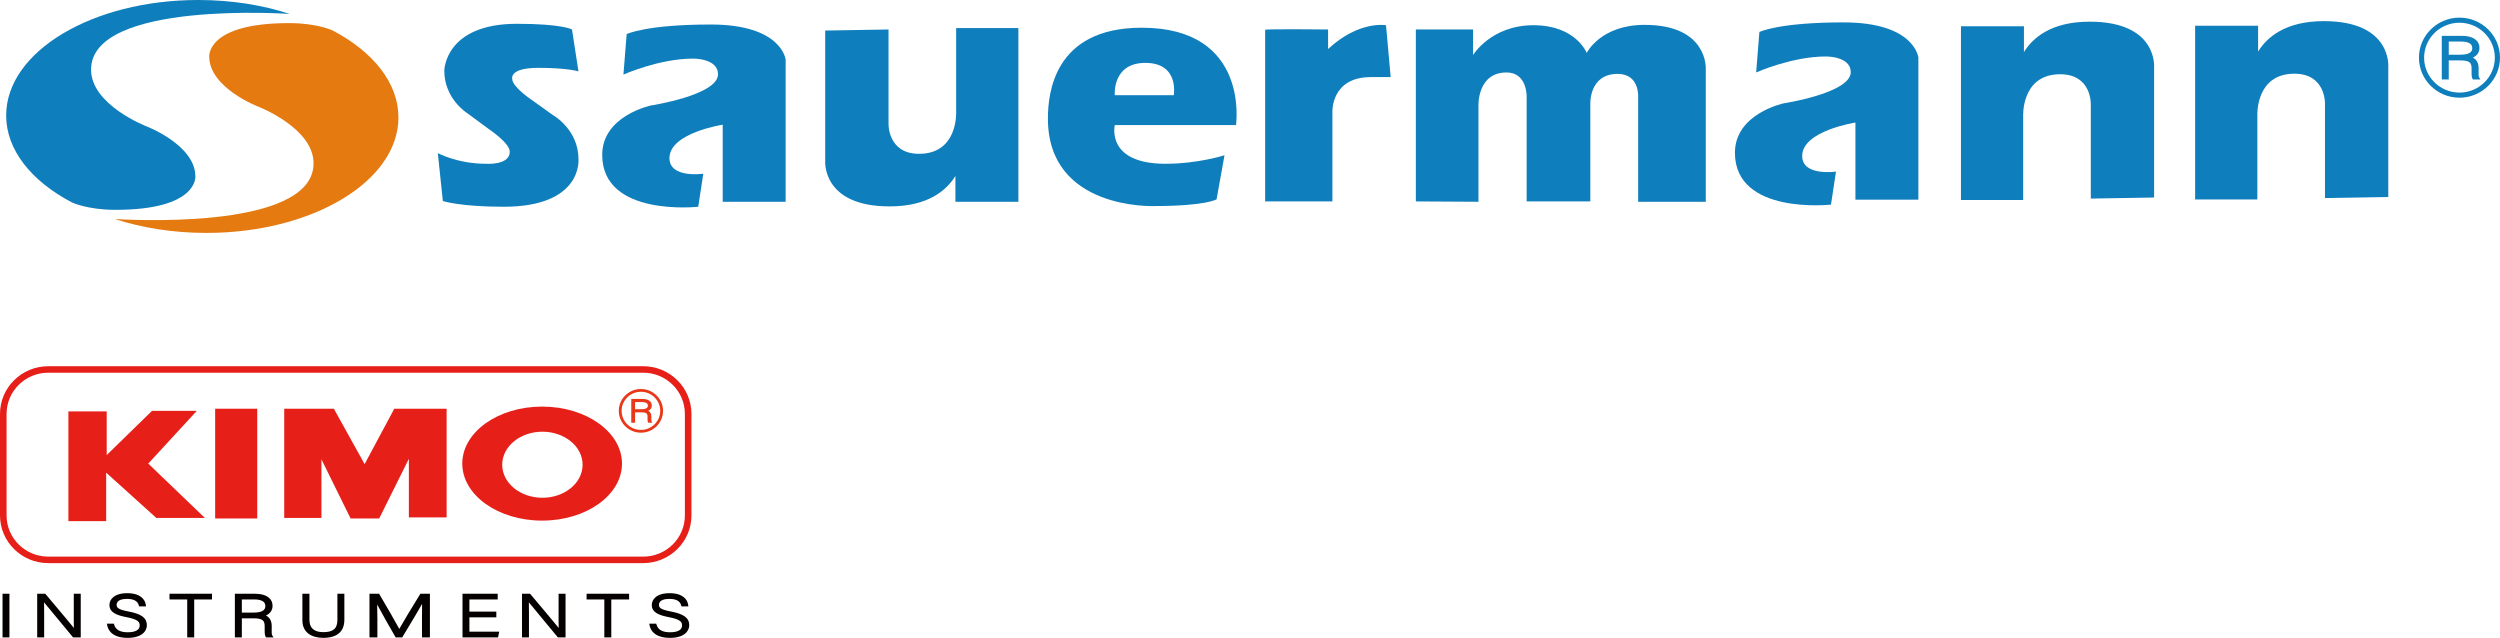<svg width="243" height="62" viewBox="0 0 243 62" fill="none" xmlns="http://www.w3.org/2000/svg">
<g clip-path="url(#clip0_204_396)">
<path d="M8.851 6.768C8.851 10.198 14.212 12.27 14.212 12.27C14.212 12.27 18.99 14.088 18.99 17.15C18.99 17.15 19.27 20.396 11.228 20.396C8.454 20.396 6.969 19.665 6.969 19.665C3.065 17.608 0.599 14.588 0.599 11.222C0.599 5.024 8.958 0 19.27 0C22.492 0 25.524 0.49 28.169 1.355C28.169 1.355 8.851 0 8.851 6.768Z" fill="#0F7EBC"/>
<path d="M30.477 15.873C30.477 12.442 25.116 10.371 25.116 10.371C25.116 10.371 20.338 8.552 20.338 5.49C20.338 5.49 20.058 2.245 28.099 2.245C30.873 2.245 32.358 2.975 32.358 2.975C36.263 5.032 38.728 8.052 38.728 11.418C38.728 17.616 30.369 22.64 20.058 22.64C16.836 22.64 13.804 22.15 11.158 21.286C11.158 21.286 30.477 22.64 30.477 15.873Z" fill="#E57A11"/>
<path d="M56.227 6.941L55.597 2.866C55.597 2.866 54.688 2.313 50.248 2.313C43.22 2.313 43.185 6.872 43.185 6.872C43.185 9.599 45.388 10.981 45.388 10.981L47.591 12.604C47.591 12.604 49.549 13.916 49.549 14.745C49.549 16.091 47.241 15.918 47.241 15.918C44.444 15.918 42.556 14.882 42.556 14.882L43.045 19.544C43.045 19.544 44.759 20.096 48.955 20.096C56.682 20.096 56.227 15.469 56.227 15.469C56.227 12.569 53.745 11.188 53.745 11.188L51.332 9.461C51.332 9.461 49.794 8.356 49.794 7.7C49.794 7.7 49.409 6.595 52.311 6.595C55.214 6.595 56.227 6.941 56.227 6.941H56.227Z" fill="#0F7EBC"/>
<path d="M67.38 5.697C67.38 5.697 69.792 5.663 69.792 7.217C69.792 9.254 63.254 10.255 63.254 10.255C63.254 10.255 58.534 11.256 58.534 15.055C58.534 21.132 67.87 20.096 67.87 20.096L68.359 16.885C68.359 16.885 65.072 17.368 65.072 15.366C65.072 12.914 70.247 12.12 70.247 12.12V19.613H76.365V5.801C76.365 5.801 76.016 2.383 69.093 2.383C62.764 2.383 60.912 3.315 60.912 3.315L60.597 7.251C60.597 7.251 64.059 5.697 67.38 5.697H67.38Z" fill="#0F7EBC"/>
<path d="M177.48 5.49C177.48 5.49 179.893 5.456 179.893 7.01C179.893 9.047 173.355 10.048 173.355 10.048C173.355 10.048 168.635 11.049 168.635 14.848C168.635 20.925 177.97 19.889 177.97 19.889L178.459 16.678C178.459 16.678 175.173 17.161 175.173 15.159C175.173 12.707 180.347 11.913 180.347 11.913V19.406H186.466V5.594C186.466 5.594 186.116 2.176 179.193 2.176C172.865 2.176 171.012 3.108 171.012 3.108L170.698 7.044C170.698 7.044 174.159 5.49 177.481 5.49H177.48Z" fill="#0F7EBC"/>
<path d="M80.211 2.969V15.607C80.211 15.607 79.826 20.062 86.47 20.062C90.233 20.062 92.021 18.478 92.865 17.104V19.613H98.987V2.728H92.938V10.877C92.938 10.877 93.148 14.951 89.337 14.951C86.26 14.951 86.365 12.016 86.365 12.016V2.866L80.211 2.969Z" fill="#0F7EBC"/>
<path d="M209.38 19.199V6.561C209.38 6.561 209.765 2.106 203.121 2.106C199.359 2.106 197.57 3.69 196.727 5.064V2.555H190.605V19.44H196.653V11.291C196.653 11.291 196.443 7.217 200.254 7.217C203.331 7.217 203.226 10.152 203.226 10.152V19.302L209.38 19.199Z" fill="#0F7EBC"/>
<path d="M232.141 19.147V6.509C232.141 6.509 232.526 2.054 225.883 2.054C222.12 2.054 220.331 3.639 219.488 5.013V2.503H213.366V19.388H219.415V11.239C219.415 11.239 219.205 7.165 223.016 7.165C226.092 7.165 225.988 10.1 225.988 10.1V19.25L232.141 19.147Z" fill="#0F7EBC"/>
<path d="M120.14 12.155C120.14 12.155 121.521 2.694 110.98 2.694C102.413 2.694 101.857 9.124 101.857 11.534C101.857 20.442 112.169 20.028 112.169 20.028C117.238 20.028 118.252 19.372 118.252 19.372L119.022 15.09C119.022 15.09 116.47 15.918 113.287 15.918C107.448 15.918 108.358 12.155 108.358 12.155H120.14H120.14ZM111.329 6.112C114.65 6.112 114.091 9.254 114.091 9.254H108.357C108.357 9.254 108.077 6.112 111.329 6.112Z" fill="#0F7EBC"/>
<path d="M122.972 2.901V19.579H129.51V10.911C129.51 10.911 129.335 7.493 133.251 7.493H135.174L134.72 2.452C134.72 2.452 132.097 1.968 129.09 4.765V2.866C129.09 2.866 122.972 2.797 122.972 2.901Z" fill="#0F7EBC"/>
<path d="M137.621 19.578V2.866H143.181V5.352C143.181 5.352 144.929 2.451 149.055 2.451C153.18 2.451 154.229 5.145 154.229 5.145C154.229 5.145 155.558 2.417 159.858 2.417C166.047 2.417 165.802 6.699 165.802 6.699V19.613H159.229V9.461C159.229 9.461 159.404 7.182 157.236 7.182C154.439 7.182 154.579 10.117 154.579 10.117V19.578H148.39V9.392C148.39 9.392 148.46 7.044 146.433 7.044C143.601 7.044 143.706 10.221 143.706 10.221V19.613L137.622 19.578L137.621 19.578Z" fill="#0F7EBC"/>
<path d="M62.52 54.735H4.69C2.104 54.735 0 52.657 0 50.103V40.227C0 37.673 2.104 35.596 4.69 35.596H62.519C65.105 35.596 67.209 37.673 67.209 40.227V50.103C67.209 52.657 65.105 54.735 62.519 54.735H62.52ZM4.69 36.227C2.456 36.227 0.639 38.022 0.639 40.227V50.103C0.639 52.309 2.456 54.104 4.69 54.104H62.519C64.753 54.104 66.57 52.309 66.57 50.103V40.227C66.57 38.022 64.753 36.227 62.519 36.227H4.69Z" fill="#E71F19"/>
<path d="M6.648 50.655V39.986H10.371V44.233L14.777 39.934H19.13L14.41 45.061L19.917 50.345H15.196L10.319 45.942V50.655H6.648Z" fill="#E71F19"/>
<path d="M25.004 39.727H20.913V50.396H25.004V39.727Z" fill="#E71F19"/>
<path d="M27.626 50.345V39.727H32.451L35.44 45.113L38.325 39.727H43.412V50.293H39.741V44.595L36.857 50.396H34.077L31.245 44.647V50.345H27.626Z" fill="#E71F19"/>
<path d="M52.695 39.52C48.408 39.52 44.933 42.001 44.933 45.062C44.933 48.123 48.408 50.604 52.695 50.604C56.981 50.604 60.457 48.123 60.457 45.062C60.457 42.001 56.981 39.52 52.695 39.52ZM52.721 48.383C50.563 48.383 48.814 46.946 48.814 45.172C48.814 43.399 50.563 41.961 52.721 41.961C54.879 41.961 56.629 43.399 56.629 45.172C56.629 46.946 54.879 48.383 52.721 48.383Z" fill="#E71F19"/>
<path d="M0.78 57.849V61.82H0.384V57.849H0.78Z" fill="#040000"/>
<path d="M0.917 61.954H0.247V57.714H0.917V61.954H0.917ZM0.521 61.684H0.643V57.984H0.521V61.684Z" fill="#040000"/>
<path d="M3.751 61.819V57.849H4.338C5.137 58.802 7.014 61.019 7.337 61.45H7.344C7.3 60.877 7.308 60.293 7.308 59.647V57.849H7.711V61.819H7.168C6.406 60.9 4.499 58.592 4.132 58.155H4.125C4.162 58.677 4.154 59.256 4.154 59.976V61.819H3.751H3.751Z" fill="#040000"/>
<path d="M7.848 61.954H7.104L7.062 61.905C6.757 61.537 6.268 60.946 5.768 60.342C5.205 59.661 4.627 58.962 4.282 58.547C4.293 58.888 4.293 59.258 4.292 59.668C4.292 59.767 4.292 59.87 4.292 59.976V61.954H3.615V57.714H4.403L4.444 57.763C4.61 57.961 4.823 58.213 5.058 58.493C5.777 59.347 6.708 60.453 7.184 61.039C7.17 60.667 7.171 60.286 7.171 59.889V57.714H7.848V61.955L7.848 61.954ZM7.233 61.684H7.574V57.984H7.445V59.889C7.444 60.432 7.443 60.945 7.481 61.44L7.492 61.586H7.268L7.227 61.531C6.973 61.192 5.744 59.732 4.847 58.666C4.63 58.408 4.433 58.174 4.273 57.984H3.888V61.684H4.018V59.976C4.018 59.87 4.018 59.767 4.018 59.667C4.019 59.097 4.02 58.605 3.989 58.164L3.979 58.02H4.197L4.238 58.068C4.458 58.331 5.232 59.266 5.981 60.17C6.459 60.748 6.926 61.313 7.234 61.683L7.233 61.684Z" fill="#040000"/>
<path d="M10.965 60.753C11.119 61.281 11.574 61.593 12.417 61.593C13.356 61.593 13.715 61.23 13.715 60.799C13.715 60.368 13.459 60.073 12.329 59.858C11.244 59.648 10.774 59.376 10.774 58.803C10.774 58.281 11.266 57.793 12.366 57.793C13.466 57.793 13.972 58.327 14.038 58.808H13.627C13.51 58.383 13.15 58.077 12.344 58.077C11.603 58.077 11.2 58.343 11.2 58.786C11.2 59.229 11.537 59.393 12.483 59.574C13.928 59.852 14.14 60.3 14.14 60.777C14.14 61.361 13.591 61.866 12.403 61.866C11.12 61.866 10.65 61.287 10.555 60.754H10.966L10.965 60.753Z" fill="#040000"/>
<path d="M12.403 62C10.81 62 10.486 61.145 10.42 60.777L10.392 60.618H11.068L11.097 60.716C11.243 61.215 11.675 61.457 12.417 61.457C13.16 61.457 13.578 61.223 13.578 60.799C13.578 60.489 13.482 60.215 12.303 59.99C11.303 59.797 10.637 59.521 10.637 58.802C10.637 58.274 11.09 57.657 12.366 57.657C13.641 57.657 14.102 58.267 14.173 58.79L14.194 58.943H13.522L13.495 58.843C13.378 58.418 13.001 58.212 12.344 58.212C11.968 58.212 11.337 58.286 11.337 58.785C11.337 59.083 11.506 59.248 12.509 59.441C13.765 59.682 14.277 60.069 14.277 60.776C14.277 61.341 13.786 62.001 12.403 62.001V62ZM10.73 60.888C10.856 61.257 11.243 61.73 12.402 61.73C13.39 61.73 14.003 61.364 14.003 60.776C14.003 60.402 13.883 59.98 12.457 59.706C11.512 59.525 11.062 59.341 11.062 58.785C11.062 58.229 11.541 57.941 12.343 57.941C13.082 57.941 13.546 58.187 13.726 58.672H13.865C13.732 58.289 13.285 57.928 12.365 57.928C11.292 57.928 10.911 58.399 10.911 58.802C10.911 59.205 11.152 59.491 12.355 59.724C13.446 59.932 13.851 60.224 13.851 60.798C13.851 61.078 13.712 61.727 12.417 61.727C11.594 61.727 11.073 61.445 10.866 60.888H10.73V60.888Z" fill="#040000"/>
<path d="M18.336 58.133H16.613V57.849H20.47V58.133H18.739V61.82H18.336V58.133Z" fill="#040000"/>
<path d="M18.876 61.954H18.198V58.268H16.475V57.714H20.606V58.268H18.876V61.954ZM18.473 61.684H18.602V57.997H20.333V57.984H16.75V57.997H18.473V61.684Z" fill="#040000"/>
<path d="M23.37 59.965V61.819H22.967V57.849H24.807C25.819 57.849 26.355 58.269 26.355 58.892C26.355 59.397 25.966 59.726 25.394 59.822C25.922 59.919 26.274 60.185 26.274 60.86V61.014C26.274 61.291 26.245 61.666 26.341 61.819H25.937C25.842 61.649 25.863 61.331 25.863 60.991V60.889C25.863 60.236 25.614 59.964 24.631 59.964H23.37V59.965ZM23.37 59.681H24.61C25.512 59.681 25.93 59.42 25.93 58.898C25.93 58.411 25.519 58.133 24.72 58.133H23.37V59.681V59.681Z" fill="#040000"/>
<path d="M26.585 61.954H25.856L25.817 61.885C25.72 61.711 25.722 61.452 25.725 61.152C25.726 61.099 25.726 61.045 25.726 60.991V60.889C25.726 60.343 25.568 60.1 24.631 60.1H23.507V61.954H22.829V57.714H24.807C25.861 57.714 26.491 58.154 26.491 58.892C26.491 59.313 26.258 59.644 25.85 59.828C26.226 60.018 26.41 60.359 26.41 60.861V61.014C26.41 61.066 26.409 61.122 26.408 61.179C26.404 61.381 26.399 61.657 26.456 61.748L26.584 61.954H26.585ZM26.029 61.684H26.153C26.128 61.535 26.131 61.352 26.135 61.175C26.136 61.119 26.137 61.065 26.137 61.014V60.861C26.137 60.419 25.98 60.157 25.624 60.024C25.889 60.189 26 60.466 26 60.889V60.991C26 61.046 25.999 61.101 25.999 61.155C25.996 61.361 25.994 61.559 26.029 61.684H26.029ZM23.104 61.684H23.234V59.829H24.632C24.648 59.829 24.663 59.829 24.678 59.829L24.612 59.817L24.62 59.816H23.234V57.997H24.72C25.892 57.997 26.067 58.561 26.067 58.897C26.067 59.234 25.924 59.468 25.639 59.62C26.011 59.489 26.219 59.232 26.219 58.892C26.219 58.323 25.691 57.983 24.808 57.983H23.105V61.683L23.104 61.684ZM23.507 59.546H24.61C25.67 59.546 25.793 59.176 25.793 58.898C25.793 58.377 25.209 58.268 24.72 58.268H23.507V59.546V59.546Z" fill="#040000"/>
<path d="M29.94 57.849V60.254C29.94 61.309 30.71 61.581 31.436 61.581C32.294 61.581 32.932 61.303 32.932 60.254V57.849H33.336V60.237C33.336 61.479 32.485 61.865 31.422 61.865C30.358 61.865 29.529 61.44 29.529 60.289V57.85H29.94V57.849Z" fill="#040000"/>
<path d="M31.422 62C30.848 62 30.362 61.867 30.015 61.617C29.602 61.319 29.392 60.871 29.392 60.288V57.714H30.077V60.254C30.077 61.044 30.535 61.445 31.436 61.445C32.389 61.445 32.795 61.089 32.795 60.254V57.714H33.472V60.237C33.472 61.39 32.763 62 31.422 62ZM29.666 57.985V60.288C29.666 61.542 30.766 61.729 31.422 61.729C32.617 61.729 33.199 61.241 33.199 60.237V57.984H33.069V60.254C33.069 61.238 32.535 61.716 31.436 61.716C30.337 61.716 29.803 61.197 29.803 60.254V57.984H29.666V57.985Z" fill="#040000"/>
<path d="M41.174 59.993C41.174 59.216 41.182 58.473 41.208 58.076H41.183C40.947 58.609 39.751 60.566 39.001 61.819H38.555C37.991 60.849 36.752 58.672 36.483 58.07H36.466C36.508 58.524 36.525 59.448 36.525 60.129V61.819H36.07V57.849H36.753C37.561 59.21 38.58 60.991 38.799 61.439H38.816C38.951 61.15 40.13 59.171 40.956 57.849H41.63V61.819H41.175V59.993H41.174Z" fill="#040000"/>
<path d="M41.787 61.954H41.017V59.993C41.017 59.474 41.021 59.042 41.028 58.7C40.675 59.329 40.108 60.272 39.59 61.132C39.431 61.397 39.279 61.651 39.141 61.881L39.097 61.954H38.458L38.414 61.88C38.002 61.17 37.154 59.686 36.661 58.761C36.676 59.206 36.682 59.721 36.682 60.129V61.954H35.913V57.714H36.849L36.892 57.788C37.566 58.923 38.438 60.437 38.81 61.129C39.176 60.477 40.123 58.897 40.817 57.785L40.862 57.714H41.787V61.955L41.787 61.954ZM41.331 61.684H41.472V57.984H41.371L41.365 58.083C41.343 58.427 41.331 59.088 41.331 59.993V61.684ZM38.652 61.684H38.905C39.031 61.473 39.169 61.245 39.311 61.008C39.995 59.871 40.846 58.456 41.036 58.028L41.055 57.984H41.049C40.23 59.299 39.094 61.206 38.962 61.489L38.922 61.574H38.694L38.654 61.491C38.431 61.035 37.427 59.284 36.656 57.984H36.612L36.629 58.021C36.895 58.613 38.097 60.727 38.652 61.683V61.684ZM36.227 61.684H36.367V60.129C36.367 59.423 36.349 58.516 36.309 58.081L36.3 57.984H36.227V61.684H36.227Z" fill="#040000"/>
<path d="M48.106 59.868H45.489V61.536H48.356L48.297 61.819H45.092V57.849H48.238V58.132H45.489V59.584H48.106V59.868Z" fill="#040000"/>
<path d="M48.409 61.954H44.956V57.714H48.376V58.268H45.626V59.449H48.244V60.003H45.626V61.4H48.524L48.41 61.954H48.409ZM45.23 61.684H48.185L48.188 61.671H45.352V59.733H47.969V59.72H45.352V57.997H48.101V57.984H45.229V61.684H45.23Z" fill="#040000"/>
<path d="M50.874 61.819V57.849H51.46C52.26 58.802 54.137 61.019 54.459 61.45H54.467C54.423 60.877 54.43 60.293 54.43 59.647V57.849H54.834V61.819H54.291C53.528 60.9 51.622 58.592 51.255 58.155H51.248C51.284 58.677 51.277 59.256 51.277 59.976V61.819H50.873H50.874Z" fill="#040000"/>
<path d="M54.971 61.954H54.226L54.185 61.905C53.88 61.537 53.391 60.946 52.891 60.342C52.327 59.661 51.749 58.962 51.405 58.547C51.416 58.888 51.415 59.258 51.415 59.668C51.415 59.767 51.415 59.87 51.415 59.976V61.954H50.737V57.714H51.525L51.566 57.763C51.733 57.961 51.945 58.213 52.181 58.493C52.899 59.347 53.831 60.453 54.307 61.039C54.292 60.667 54.293 60.286 54.294 59.889V57.714H54.971V61.955L54.971 61.954ZM54.356 61.684H54.697V57.984H54.567V59.889C54.566 60.432 54.565 60.945 54.603 61.44L54.615 61.586H54.391L54.349 61.531C54.096 61.192 52.867 59.732 51.969 58.666C51.753 58.408 51.555 58.174 51.396 57.984H51.011V61.684H51.141V59.976C51.141 59.87 51.141 59.767 51.141 59.667C51.141 59.097 51.142 58.605 51.111 58.164L51.101 58.02H51.32L51.361 58.068C51.581 58.331 52.355 59.266 53.103 60.17C53.581 60.748 54.049 61.313 54.356 61.683L54.356 61.684Z" fill="#040000"/>
<path d="M58.878 58.133H57.154V57.849H61.012V58.133H59.281V61.82H58.878V58.133Z" fill="#040000"/>
<path d="M59.418 61.954H58.74V58.268H57.017V57.714H61.148V58.268H59.418V61.954ZM59.015 61.684H59.144V57.997H60.875V57.984H57.291V57.997H59.015V61.684Z" fill="#040000"/>
<path d="M63.682 60.753C63.836 61.281 64.291 61.593 65.135 61.593C66.073 61.593 66.432 61.23 66.432 60.799C66.432 60.368 66.176 60.073 65.046 59.858C63.961 59.648 63.492 59.376 63.492 58.803C63.492 58.281 63.983 57.793 65.083 57.793C66.183 57.793 66.689 58.327 66.755 58.808H66.344C66.227 58.383 65.868 58.077 65.061 58.077C64.32 58.077 63.917 58.343 63.917 58.786C63.917 59.229 64.254 59.393 65.2 59.574C66.645 59.852 66.858 60.3 66.858 60.777C66.858 61.361 66.308 61.866 65.12 61.866C63.837 61.866 63.367 61.287 63.272 60.754H63.683L63.682 60.753Z" fill="#040000"/>
<path d="M65.12 62C63.527 62 63.202 61.145 63.137 60.777L63.108 60.618H63.785L63.814 60.716C63.96 61.215 64.391 61.457 65.134 61.457C65.877 61.457 66.295 61.223 66.295 60.799C66.295 60.489 66.199 60.215 65.02 59.99C64.02 59.797 63.354 59.521 63.354 58.802C63.354 58.274 63.807 57.657 65.082 57.657C66.358 57.657 66.819 58.267 66.89 58.79L66.911 58.943H66.239L66.212 58.843C66.094 58.418 65.718 58.212 65.061 58.212C64.684 58.212 64.054 58.286 64.054 58.785C64.054 59.083 64.223 59.248 65.226 59.441C66.482 59.682 66.994 60.069 66.994 60.776C66.994 61.341 66.503 62.001 65.12 62.001V62ZM63.447 60.888C63.573 61.257 63.961 61.73 65.12 61.73C66.107 61.73 66.72 61.364 66.72 60.776C66.72 60.402 66.601 59.98 65.174 59.706C64.229 59.525 63.78 59.341 63.78 58.785C63.78 58.229 64.259 57.941 65.061 57.941C65.799 57.941 66.263 58.187 66.444 58.672H66.582C66.449 58.289 66.002 57.928 65.082 57.928C64.009 57.928 63.628 58.399 63.628 58.802C63.628 59.205 63.87 59.491 65.072 59.724C66.163 59.932 66.569 60.224 66.569 60.798C66.569 61.078 66.429 61.727 65.134 61.727C64.311 61.727 63.791 61.445 63.583 60.888H63.447V60.888Z" fill="#040000"/>
<path d="M237.882 5.736V7.591H237.478V3.621H239.319C240.33 3.621 240.866 4.041 240.866 4.664C240.866 5.169 240.477 5.498 239.906 5.594C240.434 5.691 240.786 5.957 240.786 6.632V6.786C240.786 7.063 240.756 7.438 240.852 7.591H240.448C240.353 7.421 240.375 7.103 240.375 6.763V6.661C240.375 6.008 240.126 5.736 239.143 5.736H237.882V5.736ZM237.882 5.453H239.121C240.023 5.453 240.441 5.192 240.441 4.67C240.441 4.183 240.03 3.905 239.231 3.905H237.882V5.453V5.453Z" fill="#0F7EBC"/>
<path d="M241.097 7.726H240.368L240.328 7.656C240.231 7.482 240.233 7.224 240.237 6.924C240.237 6.871 240.237 6.818 240.237 6.763V6.661C240.237 6.115 240.08 5.872 239.142 5.872H238.018V7.726H237.341V3.486H239.318C240.373 3.486 241.002 3.926 241.002 4.664C241.002 5.085 240.77 5.416 240.362 5.6C240.738 5.79 240.922 6.131 240.922 6.633V6.786C240.922 6.838 240.921 6.894 240.919 6.951C240.916 7.153 240.911 7.429 240.967 7.52L241.096 7.726H241.097ZM240.541 7.456H240.665C240.64 7.307 240.643 7.125 240.646 6.946C240.647 6.891 240.648 6.837 240.648 6.786V6.633C240.648 6.191 240.492 5.929 240.135 5.796C240.4 5.961 240.511 6.238 240.511 6.661V6.763C240.511 6.818 240.51 6.873 240.51 6.927C240.508 7.133 240.506 7.331 240.54 7.456H240.541ZM237.615 7.456H237.745V5.601H239.143C239.158 5.601 239.174 5.601 239.189 5.601L239.123 5.589L239.131 5.588H237.745V3.769H239.231C240.403 3.769 240.578 4.333 240.578 4.669C240.578 5.006 240.435 5.24 240.15 5.393C240.522 5.261 240.73 5.004 240.73 4.664C240.73 4.095 240.202 3.755 239.319 3.755H237.615V7.455L237.615 7.456ZM238.019 5.318H239.121C240.181 5.318 240.304 4.948 240.304 4.67C240.304 4.149 239.721 4.04 239.231 4.04H238.019V5.318V5.318Z" fill="#0F7EBC"/>
<path d="M239.061 9.496C236.888 9.496 235.121 7.751 235.121 5.605C235.121 3.46 236.888 1.714 239.061 1.714C241.233 1.714 243 3.46 243 5.605C243 7.751 241.233 9.496 239.061 9.496ZM239.061 2.21C237.165 2.21 235.623 3.733 235.623 5.605C235.623 7.477 237.165 9 239.061 9C240.956 9 242.498 7.477 242.498 5.605C242.498 3.733 240.956 2.21 239.061 2.21Z" fill="#0F7EBC"/>
<path d="M61.655 40.006V41.018H61.435V38.851H62.439C62.991 38.851 63.283 39.08 63.283 39.42C63.283 39.696 63.071 39.875 62.76 39.928C63.047 39.981 63.24 40.126 63.24 40.494V40.578C63.24 40.729 63.224 40.934 63.276 41.017H63.056C63.004 40.924 63.016 40.751 63.016 40.566V40.51C63.016 40.154 62.88 40.005 62.343 40.005H61.655V40.006ZM61.655 39.851H62.331C62.823 39.851 63.052 39.709 63.052 39.424C63.052 39.158 62.828 39.006 62.391 39.006H61.655V39.851Z" fill="#E83818"/>
<path d="M63.409 41.092H63.011L62.99 41.054C62.937 40.959 62.938 40.818 62.94 40.654C62.94 40.625 62.94 40.596 62.94 40.566V40.51C62.94 40.212 62.854 40.08 62.343 40.08H61.729V41.092H61.359V38.778H62.439C63.014 38.778 63.358 39.018 63.358 39.421C63.358 39.65 63.231 39.831 63.008 39.931C63.214 40.035 63.314 40.221 63.314 40.495V40.578C63.314 40.607 63.314 40.637 63.313 40.668C63.311 40.778 63.308 40.929 63.339 40.979L63.409 41.091V41.092ZM63.106 40.944H63.174C63.16 40.863 63.162 40.763 63.164 40.666C63.164 40.636 63.165 40.606 63.165 40.579V40.495C63.165 40.254 63.08 40.111 62.885 40.038C63.029 40.128 63.09 40.28 63.09 40.511V40.566C63.09 40.597 63.09 40.626 63.09 40.656C63.088 40.768 63.087 40.876 63.106 40.945V40.944ZM61.509 40.944H61.58V39.932H62.343C62.352 39.932 62.36 39.932 62.369 39.932L62.333 39.925H62.337C62.337 39.925 62.333 39.925 62.332 39.925H61.581V38.932H62.392C63.032 38.932 63.127 39.24 63.127 39.424C63.127 39.608 63.049 39.736 62.894 39.819C63.096 39.747 63.21 39.607 63.21 39.421C63.21 39.111 62.922 38.925 62.44 38.925H61.51V40.945L61.509 40.944ZM61.729 39.777H62.331C62.91 39.777 62.976 39.575 62.976 39.424C62.976 39.139 62.658 39.08 62.391 39.08H61.729V39.777Z" fill="#E83818"/>
<path d="M62.298 42.058C61.113 42.058 60.148 41.105 60.148 39.934C60.148 38.764 61.113 37.811 62.298 37.811C63.483 37.811 64.448 38.764 64.448 39.934C64.448 41.105 63.483 42.058 62.298 42.058ZM62.298 38.081C61.264 38.081 60.422 38.913 60.422 39.934C60.422 40.956 61.264 41.787 62.298 41.787C63.332 41.787 64.174 40.956 64.174 39.934C64.174 38.913 63.332 38.081 62.298 38.081Z" fill="#E83818"/>
</g>
<defs>
<clipPath id="clip0_204_396">
<rect width="243" height="62" fill="white"/>
</clipPath>
</defs>
</svg>
